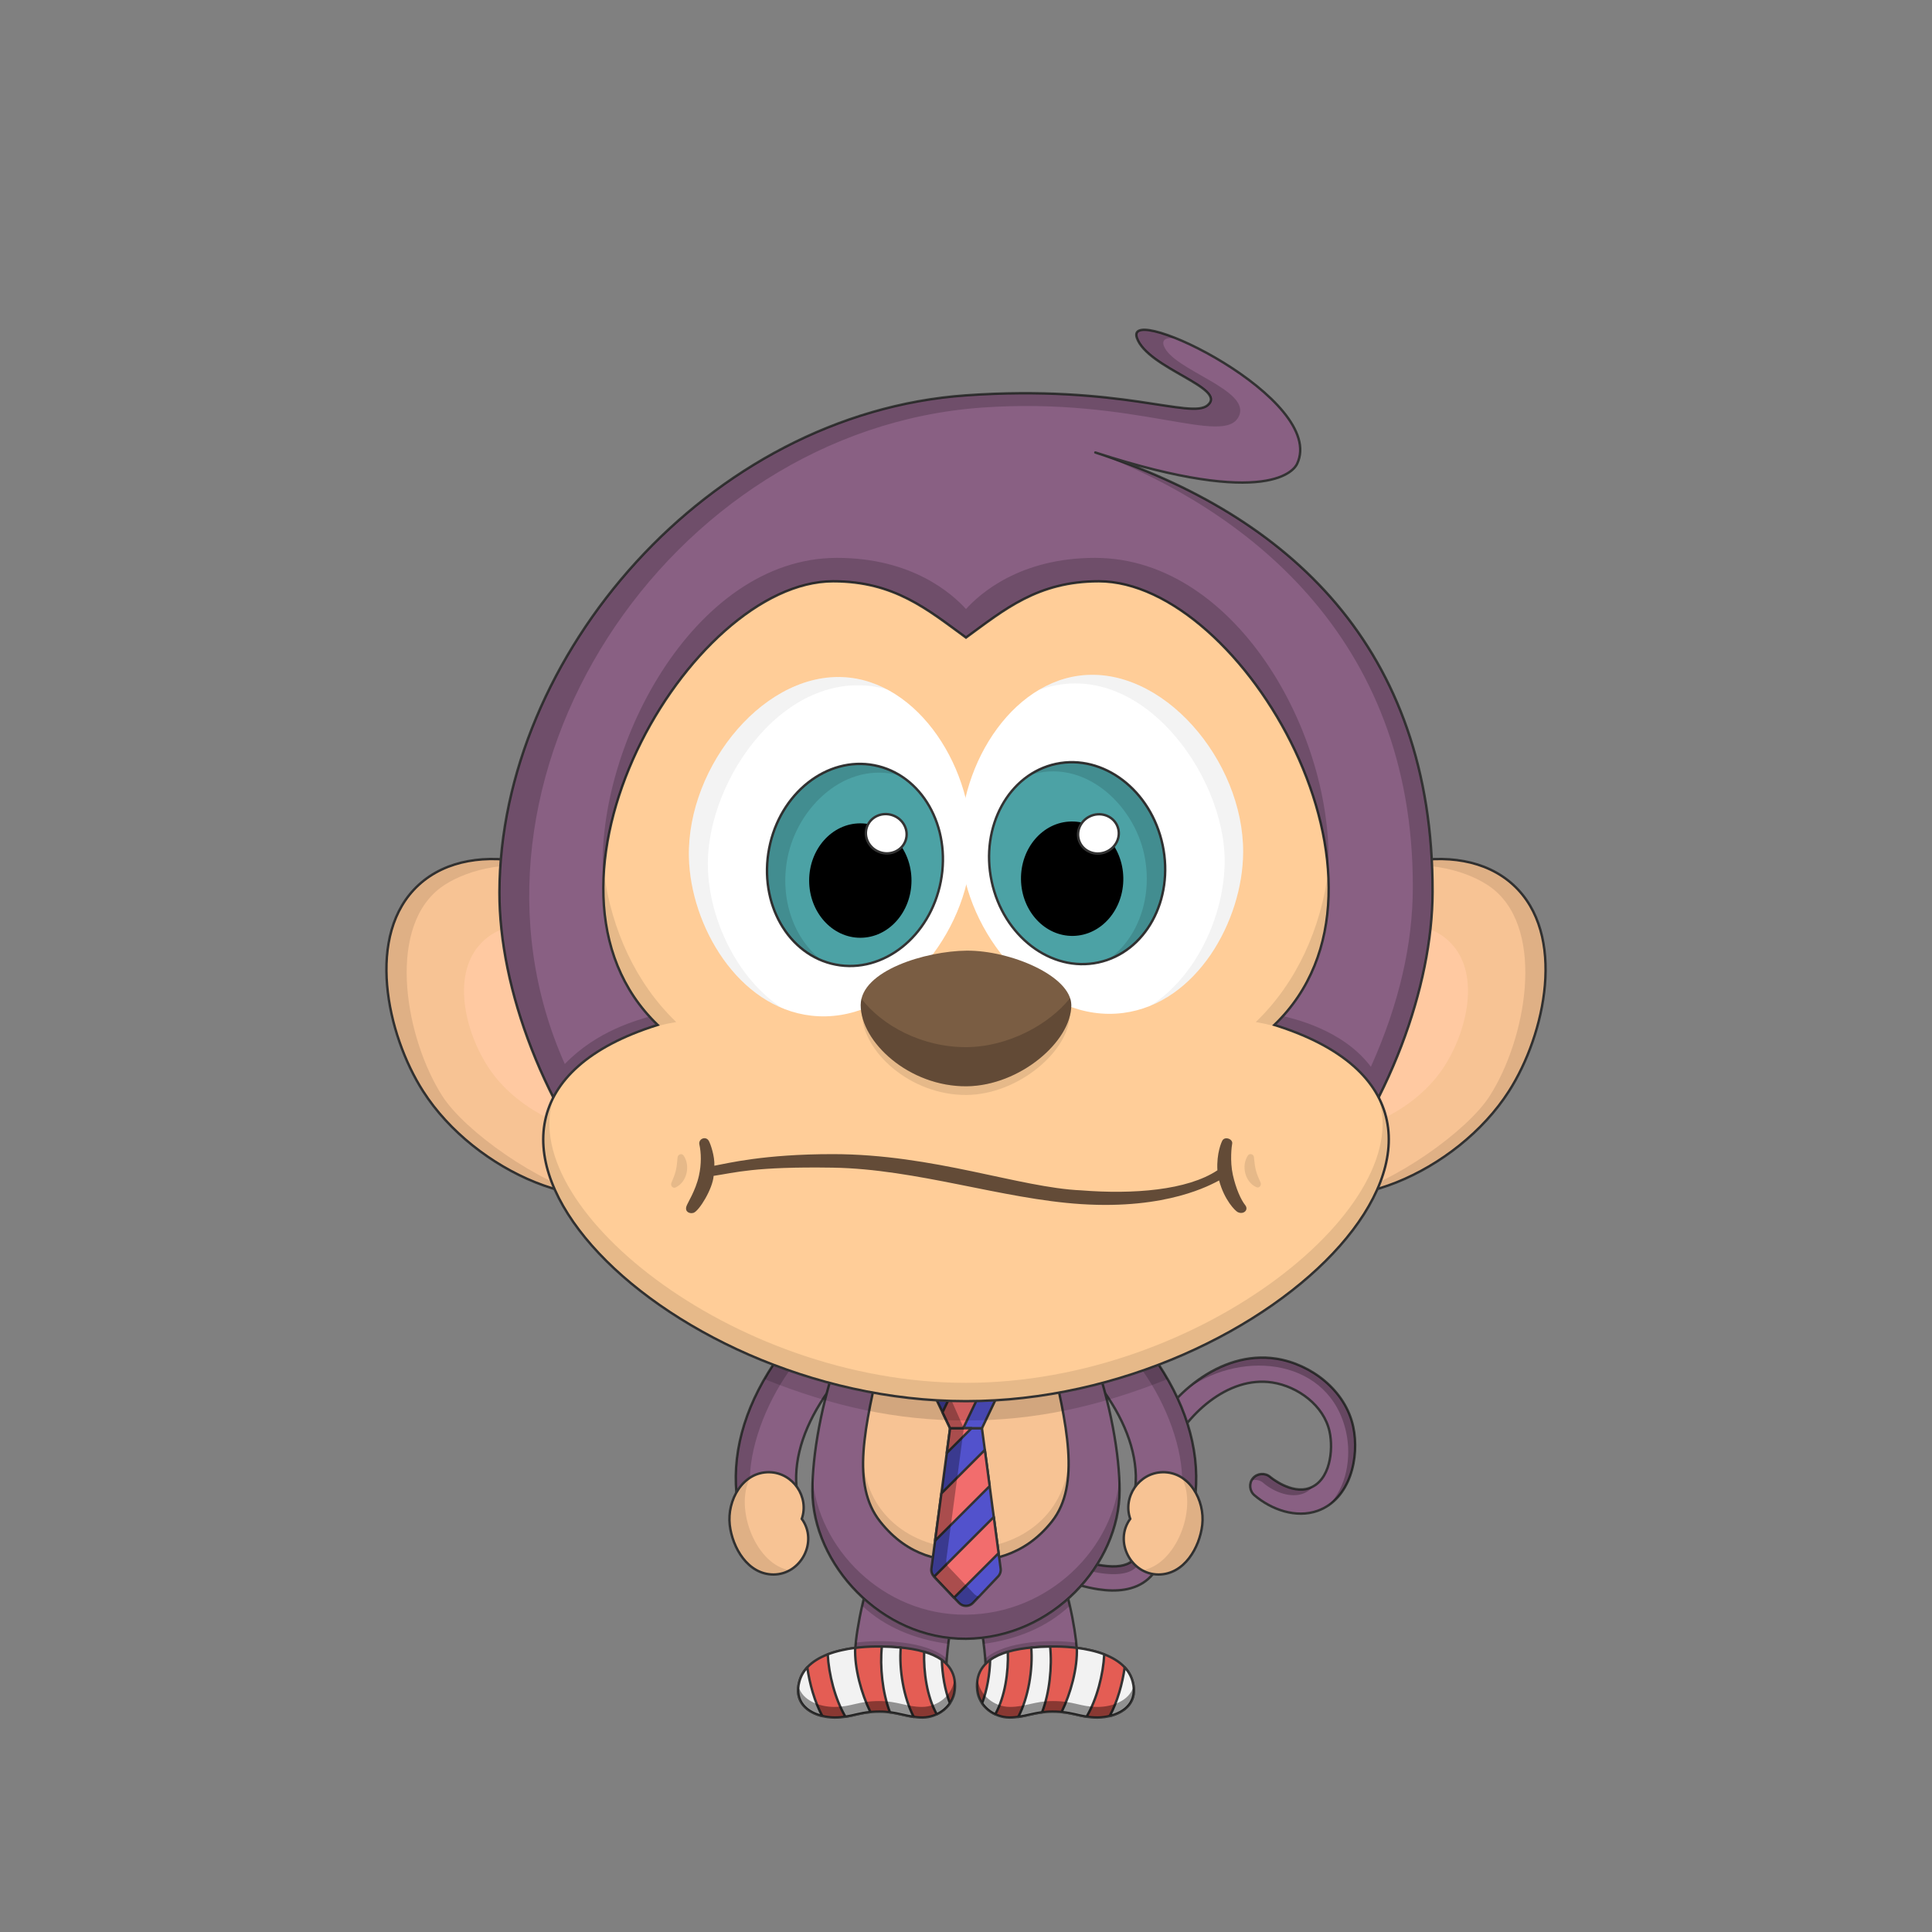 <?xml version="1.0"?><svg viewBox="0 0 4000 4000" xmlns="http://www.w3.org/2000/svg" xmlns:xlink="http://www.w3.org/1999/xlink"><rect x="0" y="0" width="4000" height="4000" fill="#808080" stroke="none"/><g id="tail" fill="none"><path d="M2275.11 3290.64c-50.77-7.42-115.16-32.27-196.86-76-11.87-6.35-16.67-21.85-10.25-33.84 6.35-11.87 21.85-16.66 33.84-10.25 75.45 40.37 136.18 64.12 180.5 70.6 28.93 4.23 49.75 1 61.88-9.64 13.61-11.92 12.39-33 8.83-72.39-4.17-46.12-9.36-103.53 19.78-169.51 44-99.72 153.63-194.53 269.09-176.7 73.33 11.36 143.6 66.19 159.73 140.59 13.73 63.36-6.02 150.17-73.53 174.43-44.77 16-95.93-2.36-130.84-32.08-10.44-8.68-11.95-25-3.06-35.44 8.81-10.34 25.15-11.64 35.48-2.62.43.36 43.66 36.65 81.49 23.06 42.84-15.38 49.77-78.95 41.56-116.78-11.75-54.23-65.6-93.57-118.51-101.77-92.84-14.33-180.8 68.49-215.72 147.49-23.91 54.16-19.56 102.32-15.72 144.81 4 43.84 7.71 85.25-25.67 114.5-27.66 24.4-67.07 26.8-102.02 21.54z" fill="#896083" stroke="#333" stroke-width="5" stroke-miterlimit="10"/><path d="M2787.15 2965.67c11.06 51.03 1.18 114.55-37.82 152.08 51.41-33.69 65.07-107.55 52.82-164.08-16.13-74.4-86.39-129.24-159.73-140.6-66.26-10.23-131.78 18.56-181.54 60.82 114.12-80.75 293.29-60.35 326.27 91.78z" fill="#000" fill-opacity="0.26"/><path d="M2718.12 3078.2c-27.03 31.45-75.59 15.27-102.89-8.23a25.04 25.04 0 00-23.13-5 25.2 25.2 0 0119.93-12.89 25.03 25.03 0 0118.2 5.88c22.07 19.51 59.84 35.18 87.89 20.24zM2074 3173.64c3.5-3 15.5-9 23-5.5 6.98 3.26 15.34 7.39 24.73 12.03 49.42 24.42 127.47 62.97 183.77 62.97 50 0 54.5-25 47.5-91a442 442 0 003.06 12.51c9.62 37.75 24.09 94.49-50.56 94.49-81.5 0-208.79-70.57-231.5-85.5z" fill="#000" fill-opacity="0.26"/></g><g id="legs" fill="none"><path d="M1959.37 3446.51c5-87.08 27.4-154.43 47.17-206.81 19.77-52.38 42.42-144.7-42.56-166.02-121.5-30.49-188.31 254.12-193.3 340.94-2.93 51.08 36.82 110.33 88.4 113.29 47.48 2.31 97.45-31.79 100.29-81.4z" fill="#896083" stroke="#333" stroke-width="5" stroke-miterlimit="10"/><path d="M1769.48 3414.5c51.5-7 148-7 188.5 34 .34-3.09 1.44-11.94 1.66-15.04-42.16-36.96-138.16-39.46-188.02-32.46-.26 3.3-1.86 10.13-2.14 13.5zM1785.48 3325c47.76 44.29 108.88 69.13 178 78.5.58-5.01 1.81-12.18 2.5-17-68.6-8.88-128.2-37.6-176-81-2 6-3.62 15.27-4.5 19.5z" fill="#000" fill-opacity="0.19"/><path d="M2040.63 3446.51c-5-87.08-27.4-154.43-47.17-206.81-19.77-52.38-42.42-144.7 42.56-166.02 121.5-30.49 188.31 254.12 193.3 340.94 2.93 51.08-36.82 110.33-88.4 113.29-47.48 2.31-97.45-31.79-100.29-81.4z" fill="#896083" stroke="#333" stroke-width="5" stroke-miterlimit="10"/><path d="M2230.52 3414.5c-51.5-7-148-7-188.5 34-.34-3.09-1.44-11.94-1.66-15.04 42.16-36.96 138.16-39.46 188.02-32.46.26 3.3 1.86 10.13 2.14 13.5zM2214.52 3325c-47.76 44.29-108.88 69.13-178 78.5-.58-5.01-1.81-12.18-2.5-17 68.6-8.88 128.2-37.6 176-81 2 6 3.62 15.27 4.5 19.5z" fill="#000" fill-opacity="0.19"/></g><g id="arms" fill="none"><path d="m1587 3147c36.5 0 65.66-32.58 62.04-68.42-5.42-63.52 18.62-132.19 65.95-198.39 43.06-60.25 89.21-93.26 53.71-132.19-35.5-38.94-115.56 3.92-155.4 59.5-65.71 91.92-97.19 189.11-88.63 283.68 3.19 31.47 25.83 55.82 62.33 55.82z" fill="#896083" stroke="#333" stroke-miterlimit="10" stroke-width="5"/><path d="m1570.65 3145.22c-62.15-107.22 43.67-345.19 176.18-410.41-40.01-10.61-100.55 26.68-133.53 72.69-65.71 91.92-97.19 189.11-88.63 283.68 2.68 26.46 19.12 47.89 45.98 54.04z" fill="#000" fill-opacity="0.19"/><path d="m2413 3147c-36.5 0-65.66-32.58-62.04-68.42 5.42-63.52-18.62-132.19-65.95-198.39-43.06-60.25-89.21-93.26-53.71-132.19 35.5-38.94 115.56 3.92 155.4 59.5 65.71 91.92 97.19 189.11 88.63 283.68-3.19 31.47-25.83 55.82-62.33 55.82z" fill="#896083" stroke="#333" stroke-miterlimit="10" stroke-width="5"/><path d="m2429.35 3145.22c62.15-107.22-43.67-345.19-176.18-410.41 40.01-10.61 100.55 26.68 133.53 72.69 65.71 91.92 97.19 189.11 88.63 283.68-2.69 26.46-19.12 47.89-45.98 54.04z" fill="#000" fill-opacity="0.19"/></g><g id="bodyUpper" fill="none"><path d="m2000 2548c154 0 220 135 260 246s58 220 58 292c0 152-138.68 305.46-318 307-175.53 1.51-318-155-318-307 0-72 17.7-181.5 58-292 40-111 106-246 260-246z" fill="#896083" stroke="#333" stroke-miterlimit="10" stroke-width="5"/><path d="m2000 3393c-175.67 1.59-330-157-318-337 10 148 145.15 288.48 318 287s308-139 318-287c12 180-142.33 335.41-318 337z" fill="#000" fill-opacity="0.19"/><path d="m2000 2672c104 0 160 68 174 128 34.49 147.82 64 274 4 350s-134.95 82-178 82c-47.55 0-118-6-178-82s-32.44-193.83 4-350c14-60 70-128 174-128z" fill="#f7c394" stroke="#333" stroke-miterlimit="10" stroke-width="5"/><path d="m2000 3232c-136 0-224-94-213-216 4 115 96 190 213 190s209-75 213-190c11 122-77 216-213 216z" fill="#000" fill-opacity=".1"/></g><g id="misc" fill="none"><g stroke="#333" stroke-width="5"><path d="m1967 2957h66l38.74 290.53c.79 5.99-1.16 12.02-5.31 16.4l-51.92 54.76c-7.88 8.32-21.14 8.32-29.03 0l-51.91-54.76c-4.16-4.38-6.11-10.41-5.31-16.4z" fill="#5252cc"/><path d="m1937 2894h126l-30 63h-66z" fill="#5252cc"/><g fill="#f26d6d"><path d="m1975.27 3307.91-41.3-43.55 123.54-123.54 9.98 74.87z" stroke-linecap="round" stroke-linejoin="round"/><path d="m1935.95 3189.87 13.06-97.91 89.99-89.99 9.98 74.87z" stroke-linecap="round" stroke-linejoin="round"/><path d="m2011.45 2957-51.29 51.29 6.84-51.29z" stroke-linecap="round" stroke-linejoin="round"/><path d="m1951.32 2924.07 14.36-30.07h58.73l-30.08 63h-27.33z"/></g></g><path d="m1937 2894h30.5l27.97 63-36.21 271.53c-.8 5.99 1.15 12.02 5.31 16.4l51.91 54.76c2.95 3.1 6.63 5.05 10.51 5.84l-12.48 13.16c-7.88 8.32-21.14 8.32-29.03 0l-51.91-54.76c-4.16-4.38-6.11-10.41-5.31-16.4l38.74-290.53z" fill="#000" fill-opacity=".3"/></g><g id="ears" fill="none"><path d="m3133.19 1832.12c111.1 102 66.32 309.29-9.09 427.16-107.46 168-353.47 273.75-479.46 184.37-131.58-93.35-114.4-386.92 39.2-539.32 114.68-113.78 334.45-177.69 449.35-72.21z" fill="#f7c394" stroke="#333" stroke-miterlimit="10" stroke-width="5"/><path d="m3003.49 1952.22c66 68.19 30.1 196.68-21.65 267.88-73.75 101.45-232.17 158.69-307.94 97.86-79.14-63.53-57.39-247.22 44.75-337.18 76.26-67.16 216.64-99.08 284.84-28.56z" fill="#ffc9a1"/><path d="m3124.1 2259.28c-60.69 94.85-195.1 203.22-346.6 216.72 106.36-25 260.01-133.85 306.64-206.72 75.41-117.87 115.36-338.97 9.09-427.16-32.41-26.89-114.73-65.12-227.73-45.12 138-42.5 222.79-6.13 267.73 35.12 111.06 101.99 66.28 309.29-9.13 427.16z" fill="#000" fill-opacity=".1"/><path d="m866.818 1832.12c-111.1 102-66.32 309.29 9.09 427.16 107.46 168 353.472 273.75 479.462 184.37 131.58-93.35 114.4-386.92-39.2-539.32-114.68-113.78-334.452-177.69-449.352-72.21z" fill="#f7c394" stroke="#333" stroke-miterlimit="10" stroke-width="5"/><path d="m996.518 1952.22c-66 68.19-30.1 196.68 21.652 267.88 73.75 101.45 232.17 158.69 307.94 97.86 79.14-63.53 57.39-247.22-44.75-337.18-76.26-67.16-216.64-99.08-284.842-28.56z" fill="#ffc9a1"/><path d="m875.908 2259.28c60.69 94.85 195.102 203.22 346.602 216.72-106.36-25-260.019-133.85-306.642-206.72-75.41-117.87-115.36-338.97-9.09-427.16 32.409-26.89 114.732-65.12 227.732-45.12-138.002-42.5-222.792-6.13-267.732 35.12-111.06 101.99-66.28 309.29 9.13 427.16z" fill="#000" fill-opacity=".1"/></g><g id="face" fill="none"><path d="m2395 2818c-115.35 45.22-271 79-395 79s-259.34-26.43-395-79c-7.24 10.54-16.61 26.27-23 37 142 57 275 86 418 86s276-29 418-86c-6.15-10.7-15.93-26.36-23-37z" fill="#000" fill-opacity=".15"/><path d="m2500.32 839c42.32-35.85-124.32-76-146.52-139.49-26.8-76.51 395.59 127.1 331.57 261.08-5 10.51-55.43 94-417.61-23.77 398.16 129.18 699.66 403.12 698.24 910.18-1.09 388.75-350.07 990.81-966.43 996.18-594.62 5.19-966.64-596.22-965.57-996.18 1.32-488.44 432.13-990.94 966-1028.5 319.41-22.45 465.29 50.1 500.32 20.5z" fill="#896083" stroke="#333" stroke-linecap="round" stroke-linejoin="round" stroke-width="5"/><path d="m2565.16 861.34c-29.66 65.16-211.81-40-531.22-17.54-653.46 45.937-1126.939 771.2-864.58 1359.08 68.14-70.38 151.14-90.38 177.59-99.16 7.94 8.57 17.6 17.67 21.05 21.78-81.37 25.35-175.93 80.41-216.63 156.84-76.27-147.6-117-302.56-116.59-435.33 1.32-488.45 432.22-991 966.09-1028.57 319.41-22.45 464.56 50.1 499.59 20.46 42.18-35.75-124.46-75.9-146.65-139.39-8.57-24.46 28.82-20.27 81.55 1.13-20-2.88-31 1.83-25.55 15.87 19.38 50.39 180.3 90.02 155.35 144.83z" fill="#000" fill-opacity="0.19"/><path d="m2964.5 1847.07c-.36 127.74-38.12 278.51-110.54 423.57-74.96-102.64-209.23-143.64-222.96-143.64 4-5 16-19.7 20-24.5 23.5 5.5 128.62 27.91 187.28 106.2 59.3-132.15 86.52-255.16 86.84-370.86 1.47-524.24-353.62-784.84-657.36-901.02 398.16 129.18 698.16 403.18 696.74 910.25z" fill="#000" fill-opacity="0.19"/><path d="m1725 1203.5c-297 0-665 628.5-363.5 918.5-575.499 180 0 779 638.5 779s1214-599 638.5-779c301.5-290-66.5-918.5-363.5-918.5-126.5 0-195.51 58.5-275 116.5-79.5-58-148.5-116.5-275-116.5z" fill="#ffcd98" stroke="#333" stroke-width="5"/><g fill="#000"><path d="m2749.1 1817c-15.7-308.54-265-613.19-481.5-613.19-134.6 0-216.2 82.14-267.6 116.19-41.1-28.05-132.5-116.19-268.4-116.19-255.6 0-478.1 373.19-482.13 622.71-22.47-268.52 183.6-671.52 483.53-671.52 156 0 239 75 267 106 28-31 111-106 267-106 297.63 0 503.5 381.5 482.1 662z" fill-opacity="0.19"/><path d="m1148.6 2266.67c-135.93 245.26 334.32 633.83 851.4 633.83s993.17-392.85 849.75-637.86c95.36 224.1-359.03 600.36-849.75 600.36-487.79 0-939.69-371.78-851.4-596.33z" fill-opacity=".1"/><path d="m1250.37 1807.39c-7.11 117.45 24.02 230.01 111.45 314.11-10.42 3.26-20.47 7.66-30.15 11.19 22.33-7.19 43.66-12.28 68.33-16.69-84.54-81.32-133.47-191.77-149.63-308.61z" fill-opacity=".1"/><path d="m2670.5 2133c-21.76-6.41-44.6-12.37-70.5-17 85.32-82.07 134.37-193.81 150.07-311.86 7.89 118.62-23.01 232.49-111.25 317.36 11.32 3.54 21.24 7.64 31.68 11.5z" fill-opacity=".1"/></g></g><g id="eyes" fill="none"><path d="m1759.66 1403.06c154.89 18 266.48 208.75 250 376.77-16.38 167.34-162.69 342-329.88 323-151.8-17.3-250.26-186.22-253.5-328.16-4.31-190.16 160.84-391.67 333.38-371.61z" fill="#fff"/><path d="m1947.73 1825.22c22.11-113.95-39.5-221.76-137.6-240.79-98.1-19.04-195.55 57.91-217.66 171.87-22.11 113.95 39.5 221.76 137.6 240.79 98.1 19.04 195.55-57.91 217.66-171.87z" fill="#4ca2a5" stroke="#333" stroke-miterlimit="10" stroke-width="5"/><path d="m1781.2 1941.56c58.51 0 105.94-53.04 105.94-118.46s-47.43-118.46-105.94-118.46-105.94 53.04-105.94 118.46 47.43 118.46 105.94 118.46z" fill="#000"/><path d="m1874.89 1740.31c7.45-21.05-4.41-44.45-26.5-52.27-22.08-7.82-46.02 2.91-53.47 23.96s4.41 44.45 26.5 52.27c22.08 7.81 46.02-2.91 53.47-23.96z" fill="#fff" stroke="#333" stroke-miterlimit="10" stroke-width="5"/><path d="m1835.89 1427c-204.38-55.89-374.47 186.25-370.31 368.01 2.47 107.25 59.36 229.79 152.7 291.65-116.4-48.78-189.2-190.33-192-312-4.33-190.11 160.82-391.59 333.36-371.55 26.68 3.19 52.53 11.29 76.25 23.89z" fill="#000" fill-opacity=".05"/><path d="m1863.55 1605.84c-112.85-32.06-212.75 65.3-233.15 170.44-16.75 86.35 14.07 169.22 72.35 213.35-81.88-32-130.23-129.93-110.25-232.89 22.12-114 119.58-190.89 217.68-171.85 18.92 3.68 37 10.78 53.37 20.95z" fill="#000" fill-opacity="0.13"/><path d="m2234 1398.91c-154.54 20.68-262.79 213.36-243.4 381.08 19.3 167 168.63 339.1 335.47 317.13 151.47-19.94 247-190.55 247.73-332.52.98-190.16-167.66-388.73-339.8-365.69z" fill="#fff"/><path d="m2273.74 1992.69c97.75-20.74 157.47-129.61 133.37-243.16-24.09-113.55-122.87-188.79-220.63-168.05-97.75 20.75-157.46 129.61-133.37 243.16 24.1 113.56 122.87 188.79 220.63 168.05z" fill="#4ca2a5" stroke="#333" stroke-miterlimit="10" stroke-width="5"/><path d="m2221.84 1937.71c58.5-1.03 105-54.88 103.86-120.3-1.15-65.41-49.49-117.61-107.99-116.59-58.51 1.02-105 54.88-103.86 120.29 1.14 65.42 49.49 117.62 107.99 116.6z" fill="#000"/><path d="m2288.34 1764.39c21.95-8.2 33.4-31.81 25.58-52.72-7.81-20.92-31.94-31.23-53.88-23.03-21.95 8.21-33.4 31.81-25.59 52.73 7.82 20.91 31.94 31.22 53.89 23.02z" fill="#fff" stroke="#333" stroke-miterlimit="10" stroke-width="5"/><g fill="#000"><path d="m2573.77 1764.6c-.66 123.27-72.75 268.13-190.88 317.21 95.29-61.62 152.08-188.08 152.66-297.55.96-183.58-181.09-431.24-385.95-355.18 26-15.6 54.29-26.14 84.37-30.17 172.17-23.04 340.81 175.53 339.8 365.69z" fill-opacity=".05"/><path d="m2295.09 1986.4c60.86-43.65 92.6-129.07 73.87-217.3-22.4-105.54-126.48-201.41-238.74-163.7 17.03-11.63 36.17-19.82 56.34-24.11 97.76-20.75 196.54 54.48 220.65 168 22.3 105.1-27.16 206.17-112.12 237.11z" fill-opacity="0.13"/></g></g><g id="nose" fill="none"><path d="m1785 2099c0 76.35 98.85 169 216.26 168 108.22-.95 213.74-92.55 213.74-167.78 0-152.13-430-154.42-430-.22z" fill="#000" fill-opacity=".1"/><path d="m1782 2081c0 76.35 100.23 169 219.27 168 109.73-.95 216.73-92.55 216.73-167.78 0-60.53-126.24-113.77-216.73-113-84.02.78-219.27 41.16-219.27 112.78z" fill="#7a5d43"/><path d="m1783.58 2067.77c41.76 54.75 124.68 100.94 217.85 100.22 86.21-.68 170.92-47.12 214.09-101.55 1.62 4.86 2.48 9.8 2.48 14.78 0 75.23-107 166.83-216.73 167.78-119.04 1-219.27-91.65-219.27-168 0-4.54.54-8.95 1.58-13.23z" fill="#000" fill-opacity=".2"/></g><g id="mouth" fill="none"><path d="m2596.13 2395.88c1.05 9.15 1.74 18.26 4.06 27.21 2.28 8.79 5.97 16.92 9.64 25.19 2.48 5.63-2.46 12.34-8.68 9.67-23.76-10.7-31.61-44.51-17.49-65.68 3.77-5.4 11.86-2.63 12.47 3.61z" fill="#000" fill-opacity=".1"/><path d="m2552.5 2432.5c-6.5-29-2.24-61.05-1.5-64 2.5-10-14.5-16.5-20-7.5-1.9 3.11-12.5 26.5-10.5 62-62.5 41.5-174.5 50-282 41.5-127.5-5.5-305.5-75-514.5-75-142.5 0-217.5 19-245 24 1-19.5-8-45.5-11.5-51.5-6.35-10.89-22-4-19.5 7.5 3.77 17.35 4.5 40.5-1 65-7.08 31.53-23.93 56.27-26 63.5-3.39 11.88 8.07 15.41 15 13 11.5-4 39.5-49.5 41.5-76.5 44.5-6.5 83.5-19.5 246.5-17 173.48 2.66 351 65 514.5 75.5 178.72 11.48 269-40.5 285.5-49 11 41 33.5 63 38.5 65.5 12 6 23.5-4.5 15.5-14.5-8.64-10.8-19-33.5-25.5-62.5z" fill="#634b37"/><path d="m1415.29 2392.44c14.49 20.94 7.16 54.87-16.4 66-6.18 2.79-11.23-3.85-8.85-9.52 3.54-8.33 7.06-16.55 9.22-25.37 2.15-8.99 2.69-18.11 3.58-27.28.62-6.19 8.5-9.28 12.42-3.85z" fill="#000" fill-opacity=".1"/></g><g id="shoes" fill="none"><path d="m1909.99 3556c32 0 63.09-23.6 66.7-56.14 9.11-82.21-94.35-89.68-150.66-90.92-57.11-1.25-154.04 9.56-171.03 72.27-14.84 54.79 36.49 74.79 72.99 74.79s49-12.15 92.99-12.15c38.41 0 57.01 12.15 89.01 12.15z" fill="#e45d54" stroke="#333" stroke-miterlimit="10" stroke-width="5"/><g fill="#f2f2f2"><path d="m1842.5 3545.19c-15.46-40.24-21.12-95.04-16.7-136.25 13.07.28 26.13.86 39.14 2.11-3.6 45.05 5.61 102.85 26.91 143.65-16.49-2.33-30.66-7.16-49.35-9.51z"/><path d="m1770.54 3411.7c-19.33 2.42-39.1 6.63-56.81 13.45 2.14 41.72 15.21 92.83 36.62 129.17 17.19-2.64 30.31-7.67 51.78-9.64-18.87-38.74-33.19-91.14-31.59-132.98z"/><path d="m1966.68 3526.42c-6.75 9.84-16.34 17.74-27.28 22.89-20.33-36.65-27.4-87.16-26.05-129.52 13.58 3.99 26.23 9.46 36.64 16.98.85 29.91 6.26 61.86 16.69 89.65z"/><path d="m1655 3481.21c3.09-11.38 8.8-21.04 16.42-29.24 4.71 33.55 15.1 71.33 31.1 100.95-30.47-7.45-59.08-29.02-47.52-71.71z"/></g><g stroke="#333" stroke-linecap="round" stroke-linejoin="round" stroke-width="5"><path d="m1842.5 3545.19c-15.46-40.24-21.12-95.04-16.7-136.25 13.07.28 26.13.86 39.14 2.11-3.6 45.05 5.61 102.85 26.91 143.65-16.49-2.33-30.66-7.16-49.35-9.51z"/><path d="m1770.54 3411.7c-19.33 2.42-39.1 6.63-56.81 13.45 2.14 41.72 15.21 92.83 36.62 129.17 17.19-2.64 30.31-7.67 51.78-9.64-18.87-38.74-33.19-91.14-31.59-132.98z"/><path d="m1966.68 3526.42c-6.75 9.84-16.34 17.74-27.28 22.89-20.33-36.65-27.4-87.16-26.05-129.52 13.58 3.99 26.23 9.46 36.64 16.98.85 29.91 6.26 61.86 16.69 89.65z"/><path d="m1655 3481.21c3.09-11.38 8.8-21.04 16.42-29.24 4.71 33.55 15.1 71.33 31.1 100.95-30.47-7.45-59.08-29.02-47.52-71.71z"/></g><path d="m1908.99 3534c-32 0-50.6-12.15-89.01-12.15-43.99 0-56.49 12.15-92.99 12.15-28.38 0-65.75-12.1-73.97-43.26-6.72 47.6 40.68 65.26 74.97 65.26 36.5 0 49-12.15 92.99-12.15 38.41 0 57.01 12.15 89.01 12.15 42.87 0 73-34.15 65.91-80.26-2.96 33.46-34.03 58.26-66.91 58.26z" fill="#000" fill-opacity=".4"/><path d="m2090 3556c-32 0-63.09-23.6-66.7-56.14-9.11-82.21 94.35-89.68 150.67-90.92 57.1-1.25 154.03 9.56 171.02 72.27 14.85 54.79-36.49 74.79-72.99 74.79s-49-12.15-92.98-12.15c-38.42 0-57.02 12.15-89.02 12.15z" fill="#e45d54" stroke="#333" stroke-miterlimit="10" stroke-width="5"/><g fill="#f2f2f2"><path d="m2157.49 3545.19c15.47-40.24 21.13-95.04 16.7-136.25-13.06.28-26.12.86-39.13 2.11 3.59 45.05-5.62 102.85-26.91 143.65 16.48-2.33 30.65-7.16 49.34-9.51z"/><path d="m2229.45 3411.7c19.33 2.42 39.11 6.63 56.81 13.45-2.13 41.72-15.21 92.83-36.61 129.17-17.2-2.64-30.32-7.67-51.79-9.64 18.88-38.74 33.2-91.14 31.59-132.98z"/><path d="m2033.31 3526.42c6.76 9.84 16.34 17.74 27.29 22.89 20.32-36.65 27.4-87.16 26.04-129.52-13.57 3.99-26.23 9.46-36.64 16.98-.84 29.91-6.25 61.86-16.69 89.65z"/><path d="m2344.99 3481.21c-3.08-11.38-8.79-21.04-16.42-29.24-4.7 33.55-15.1 71.33-31.1 100.95 30.47-7.45 59.09-29.02 47.52-71.71z"/></g><g stroke="#333" stroke-linecap="round" stroke-linejoin="round" stroke-width="5"><path d="m2157.49 3545.19c15.47-40.24 21.13-95.04 16.7-136.25-13.06.28-26.12.86-39.13 2.11 3.59 45.05-5.62 102.85-26.91 143.65 16.48-2.33 30.65-7.16 49.34-9.51z"/><path d="m2229.45 3411.7c19.33 2.42 39.11 6.63 56.81 13.45-2.13 41.72-15.21 92.83-36.61 129.17-17.2-2.64-30.32-7.67-51.79-9.64 18.88-38.74 33.2-91.14 31.59-132.98z"/><path d="m2033.31 3526.42c6.76 9.84 16.34 17.74 27.29 22.89 20.32-36.65 27.4-87.16 26.04-129.52-13.57 3.99-26.23 9.46-36.64 16.98-.84 29.91-6.25 61.86-16.69 89.65z"/><path d="m2344.99 3481.21c-3.08-11.38-8.79-21.04-16.42-29.24-4.7 33.55-15.1 71.33-31.1 100.95 30.47-7.45 59.09-29.02 47.52-71.71z"/></g><path d="m2091 3534c32 0 50.61-12.15 89.02-12.15 43.98 0 56.48 12.15 92.98 12.15 28.39 0 65.75-12.1 73.97-43.26 6.73 47.6-40.67 65.26-74.97 65.26-36.5 0-49-12.15-92.98-12.15-38.41 0-57.02 12.15-89.02 12.15-42.86 0-73-34.15-65.91-80.26 2.97 33.46 34.04 58.26 66.91 58.26z" fill="#000" fill-opacity=".4"/></g><g id="handLeft" fill="none"><path d="m1601.4 3259.89c56.82.05 92.99-68.11 58.59-115.27 15.91-45.21-18.09-95.39-66.66-96.55-56-1.34-88.37 58.5-82.5 109.13 5.48 47.31 37.52 102.65 90.57 102.69z" fill="#f7c394" stroke="#333" stroke-miterlimit="10" stroke-width="5"/><path d="m1510.83 3157.2c6.78 58.57 54.37 126.8 125.37 93.8-68.82-8.8-117-125.5-83.11-191.84-5.39 3.84-13.89 8.34-27.6 27.61-12.29 21.73-17.7 46.2-14.66 70.43z" fill="#000" fill-opacity=".1"/></g><g id="handRight" fill="none"><path d="m2398.6 3259.89c-56.82.05-92.99-68.11-58.59-115.27-15.92-45.21 18.08-95.39 66.66-96.55 56-1.34 88.36 58.5 82.5 109.13-5.48 47.31-37.53 102.65-90.57 102.69z" fill="#f7c394" stroke="#333" stroke-miterlimit="10" stroke-width="5"/><path d="m2489.17 3157.2c-6.78 58.57-54.37 126.8-125.37 93.8 68.82-8.8 117-125.5 83.11-191.84 5.39 3.84 13.89 8.34 27.6 27.61 12.29 21.73 17.7 46.2 14.66 70.43z" fill="#000" fill-opacity=".1"/></g></svg>